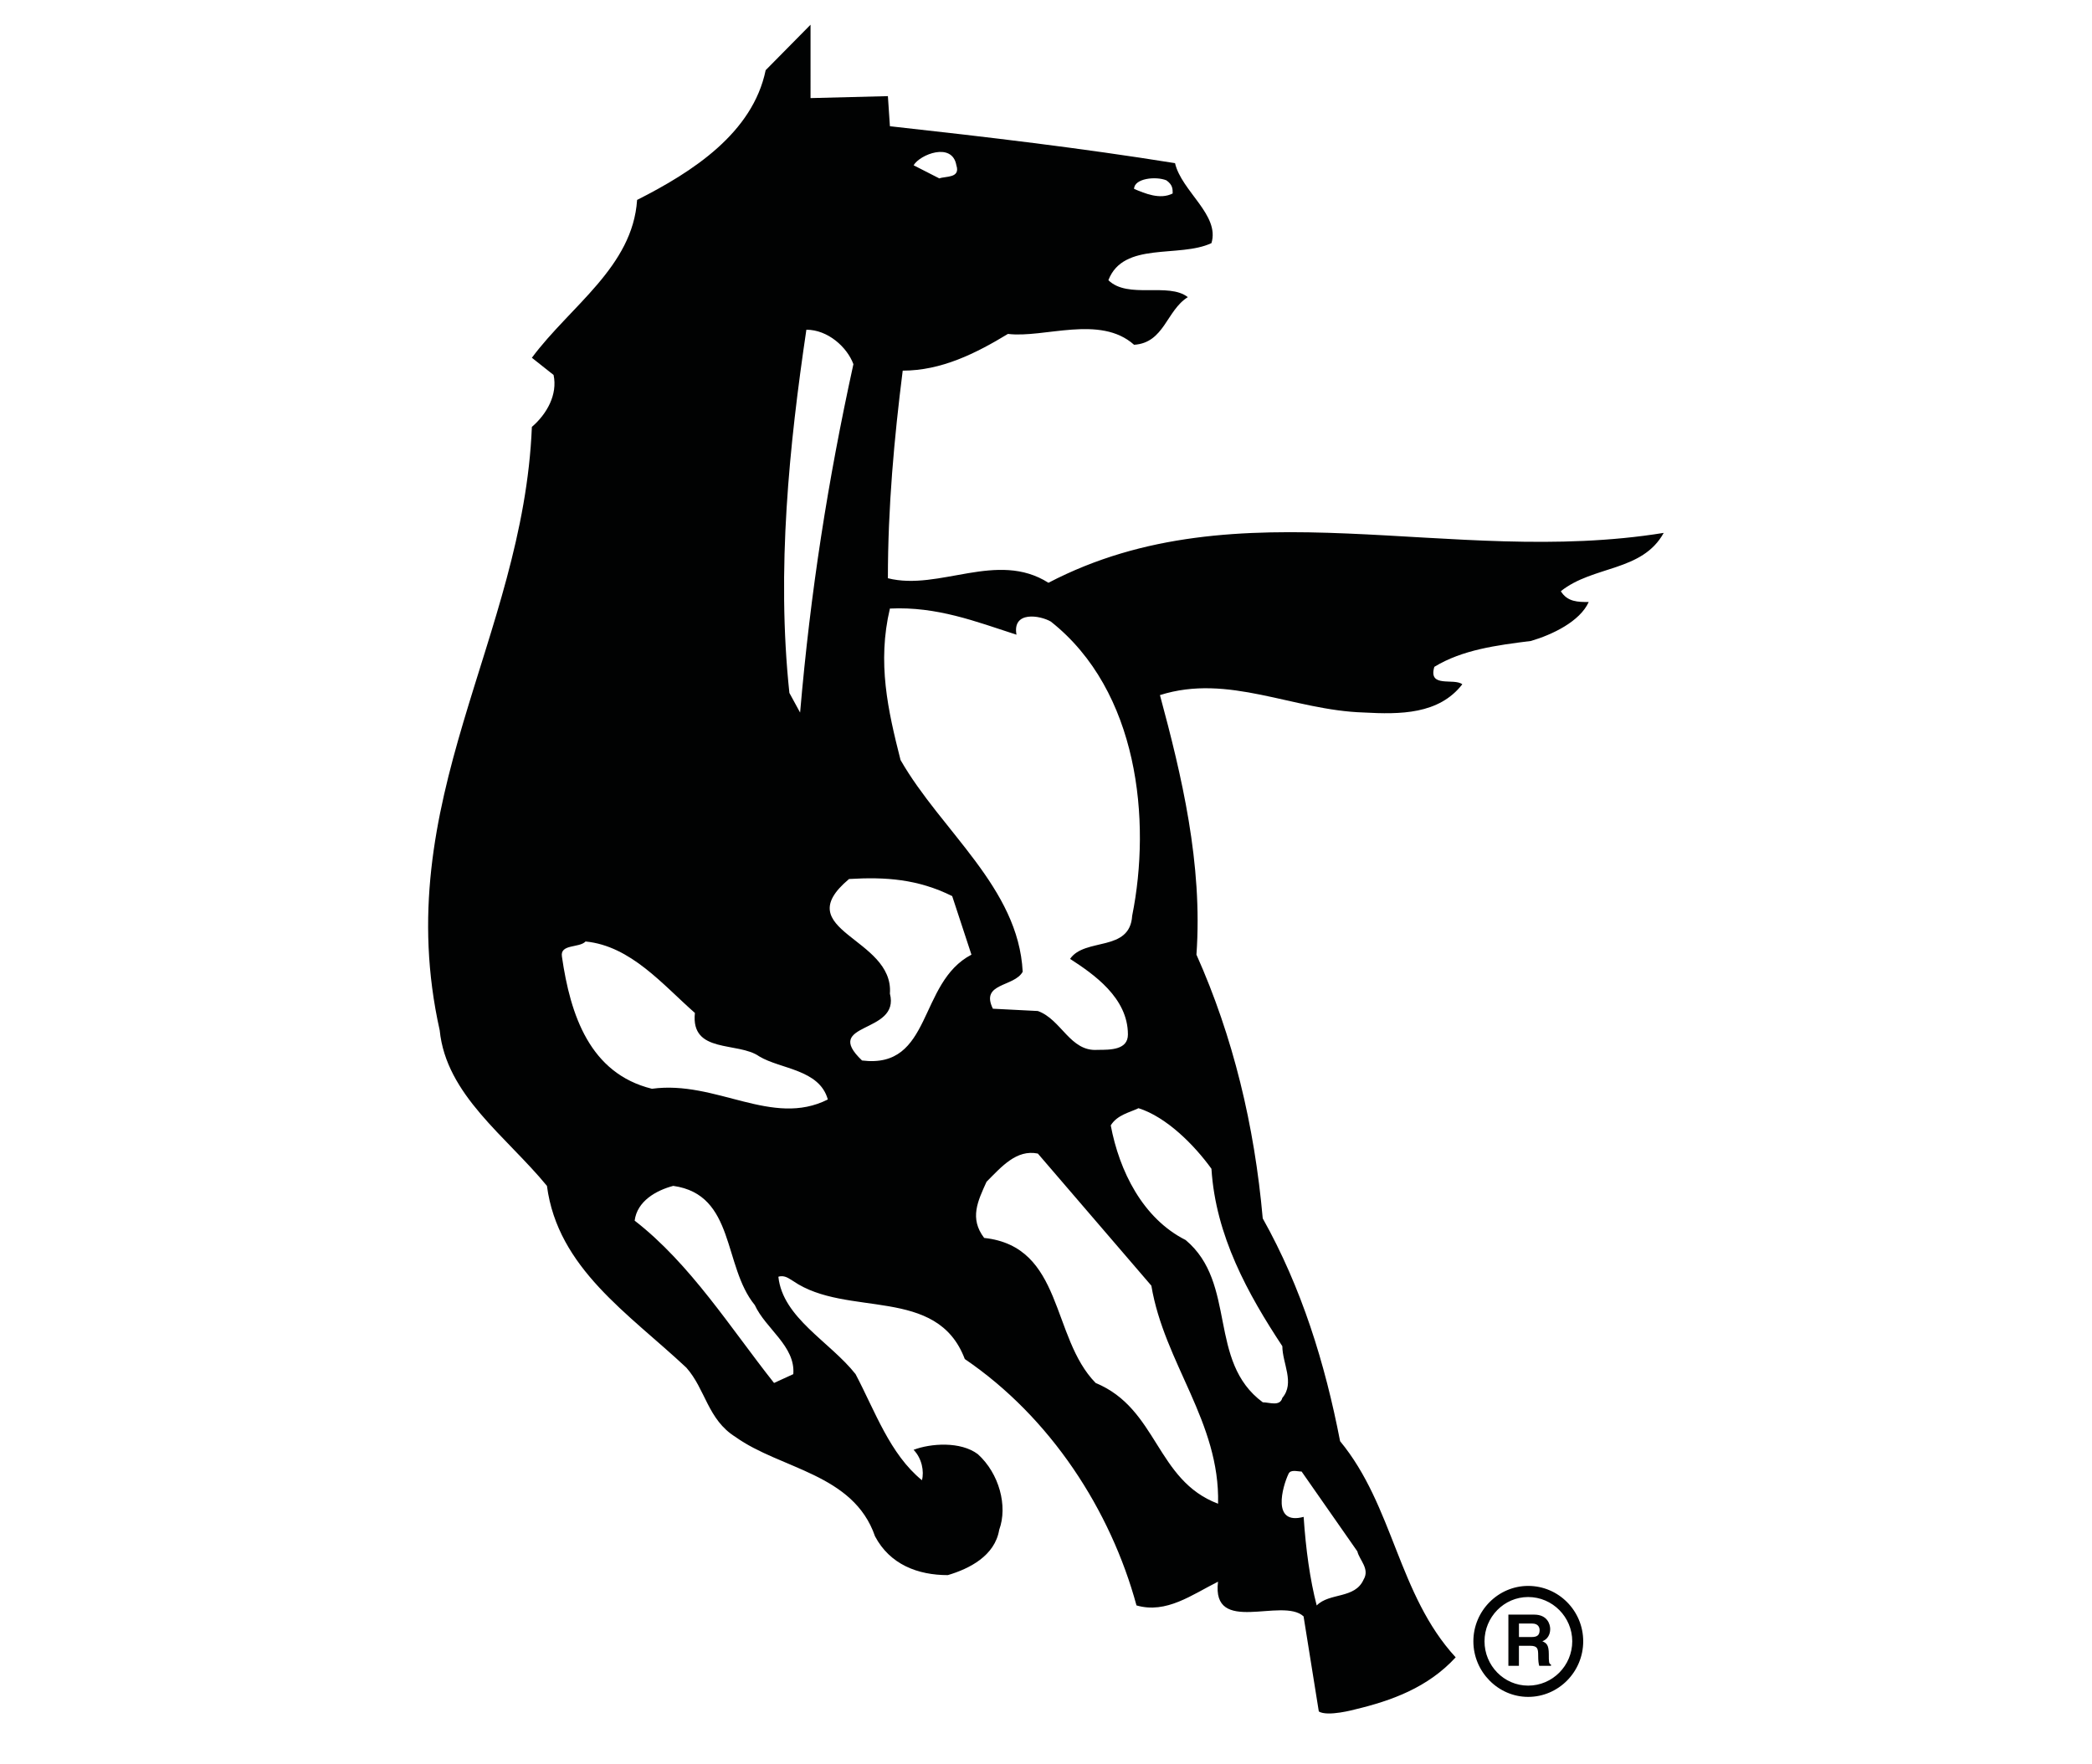 <?xml version="1.0" encoding="utf-8"?>
<!-- Generator: Adobe Illustrator 19.2.0, SVG Export Plug-In . SVG Version: 6.00 Build 0)  -->
<svg version="1.1" id="Слой_1" xmlns="http://www.w3.org/2000/svg" xmlns:xlink="http://www.w3.org/1999/xlink" x="0px" y="0px"
	 viewBox="0 0 83 70" style="enable-background:new 0 0 83 70;" xml:space="preserve">
<style type="text/css">
	.st0{fill-rule:evenodd;clip-rule:evenodd;fill:#010202;}
</style>
<g>
	<g>
		<path class="st0" d="M66.008,21.142c-8.502,1.376-16.838-1.97-24.411,1.979c-2.036-1.292-4.33,0.336-6.37-0.18
			c0-2.823,0.252-5.572,0.588-8.236c1.534,0,2.9-0.683,4.175-1.457c1.441,0.176,3.653-0.774,5.005,0.431
			c1.199-0.077,1.282-1.363,2.132-1.89c-0.767-0.602-2.378,0.089-3.152-0.673c0.598-1.552,2.81-0.87,4.089-1.47
			c0.342-1.116-1.186-2.057-1.445-3.173c-3.74-0.6-7.393-1.032-11.312-1.465l-0.08-1.194l-3.069,0.078V0.981l-1.78,1.803
			c-0.515,2.49-2.893,4.033-5.101,5.148c-0.176,2.657-2.647,4.205-4.175,6.262l0.861,0.682c0.166,0.774-0.263,1.548-0.861,2.061
			c-0.339,8.41-5.689,14.845-3.657,23.939c0.256,2.57,2.644,4.207,4.255,6.173c0.429,3.267,3.235,5.06,5.53,7.211
			c0.764,0.859,0.847,2.062,1.949,2.749c1.787,1.281,4.68,1.452,5.537,3.942c0.591,1.119,1.697,1.541,2.889,1.541
			c0.85-0.251,1.866-0.762,2.039-1.799c0.345-0.941,0-2.232-0.847-2.999c-0.684-0.516-1.87-0.432-2.551-0.173
			c0.332,0.338,0.425,0.859,0.332,1.206c-1.272-1.034-1.863-2.749-2.634-4.21c-1.016-1.287-2.889-2.228-3.062-3.863
			c0.259-0.08,0.435,0.087,0.591,0.174c2.132,1.461,5.702,0.169,6.805,3.091c3.411,2.319,5.789,6.008,6.812,9.775
			c1.186,0.345,2.212-0.432,3.235-0.941c-0.263,2.146,2.551,0.6,3.394,1.376l0.605,3.773c0.349,0.218,1.431-0.08,1.431-0.08
			c1.455-0.347,2.896-0.868,3.999-2.068c-2.292-2.491-2.461-6.003-4.586-8.576c-0.598-3.093-1.528-6.092-3.069-8.839
			c-0.328-3.691-1.175-7.207-2.63-10.464c0.256-3.6-0.591-7.124-1.448-10.297c2.724-0.865,5.277,0.603,8.077,0.69
			c1.448,0.08,2.989,0.08,3.919-1.119c-0.332-0.262-1.365,0.164-1.11-0.692c1.11-0.678,2.468-0.856,3.833-1.027
			c0.847-0.249,1.942-0.771,2.292-1.545c-0.422,0-0.843,0-1.106-0.429C63.209,22.43,65.154,22.689,66.008,21.142z M46.277,7.155
			c0.249,0.176,0.249,0.34,0.249,0.521c-0.505,0.256-1.096,0-1.531-0.181C44.995,7.078,45.856,6.982,46.277,7.155z M37.944,6.557
			c0.169,0.521-0.425,0.425-0.677,0.521l-1.02-0.521C36.496,6.131,37.778,5.617,37.944,6.557z M35.307,24.144
			c1.87-0.089,3.408,0.516,5.022,1.037c-0.173-0.95,0.93-0.772,1.362-0.521c3.48,2.749,3.989,7.891,3.228,11.671
			c-0.09,1.456-1.873,0.854-2.464,1.712c0.93,0.603,2.295,1.541,2.295,3c0,0.609-0.681,0.609-1.196,0.609
			c-1.099,0.085-1.438-1.206-2.378-1.541l-1.783-0.091c-0.511-1.036,0.843-0.852,1.182-1.466c-0.166-3.332-3.225-5.574-4.846-8.401
			C35.228,28.182,34.799,26.291,35.307,24.144z M31.993,13.081c0.85,0,1.614,0.687,1.866,1.367
			c-1.016,4.641-1.701,9.01-2.115,13.822l-0.425-0.779C30.8,22.607,31.319,17.627,31.993,13.081z M31.474,54.518l-0.764,0.35
			c-1.704-2.148-3.315-4.723-5.53-6.44c0.097-0.772,0.85-1.2,1.531-1.379c2.468,0.345,1.966,3.18,3.235,4.728
			C30.379,52.721,31.564,53.409,31.474,54.518z M25.865,43.196c-2.461-0.607-3.235-2.918-3.57-5.241
			c-0.086-0.513,0.688-0.336,0.937-0.602c1.797,0.176,3.069,1.721,4.338,2.835c-0.173,1.635,1.707,1.125,2.554,1.724
			c0.843,0.509,2.385,0.509,2.72,1.709C30.628,44.739,28.416,42.848,25.865,43.196z M34.201,42.074
			c-1.621-1.541,1.527-1.03,1.106-2.652c0.166-2.237-4.078-2.49-1.621-4.548c1.445-0.087,2.727,0,4.092,0.678l0.764,2.324
			C36.413,38.984,37.001,42.422,34.201,42.074z M43.471,54.869c-1.78-1.811-1.272-5.413-4.424-5.755
			c-0.591-0.774-0.255-1.458,0.094-2.228c0.598-0.6,1.189-1.292,2.036-1.119l4.503,5.241c0.515,3.079,2.727,5.405,2.647,8.651
			C45.856,58.729,45.938,55.89,43.471,54.869z M51.641,58.382l2.212,3.168c0.08,0.344,0.505,0.692,0.246,1.121
			c-0.342,0.771-1.355,0.509-1.859,1.025c-0.266-1.025-0.432-2.225-0.518-3.515c-1.279,0.345-0.843-1.199-0.598-1.712
			C51.212,58.291,51.468,58.382,51.641,58.382z M48.064,46.37c0.166,2.657,1.448,4.971,2.813,7.04c0,0.676,0.505,1.459,0,2.049
			c-0.093,0.354-0.518,0.176-0.777,0.176c-2.202-1.625-1.009-4.716-3.059-6.437c-1.704-0.858-2.633-2.741-2.972-4.549
			c0.259-0.422,0.76-0.514,1.102-0.682C46.277,44.316,47.383,45.425,48.064,46.37z M61.449,65.629c0-0.373-0.093-0.441-0.256-0.513
			c0.194-0.071,0.311-0.253,0.311-0.485c0-0.178-0.104-0.572-0.636-0.572h-1.023v2.031h0.418v-0.795h0.439
			c0.304,0,0.325,0.117,0.325,0.385c0,0.213,0.017,0.321,0.041,0.41h0.467v-0.052C61.449,66.011,61.449,65.931,61.449,65.629z
			 M60.765,64.948h-0.501v-0.535h0.526c0.245,0,0.294,0.159,0.294,0.263C61.083,64.881,60.979,64.948,60.765,64.948z M60.63,62.92
			c-1.189,0-2.174,0.987-2.174,2.197c0,1.212,0.985,2.206,2.174,2.206c1.206,0,2.184-0.994,2.184-2.206
			C62.814,63.907,61.837,62.92,60.63,62.92z M60.63,66.876c-0.961,0-1.732-0.795-1.732-1.759c0-0.959,0.771-1.756,1.732-1.756
			c0.968,0,1.749,0.797,1.749,1.756C62.379,66.081,61.598,66.876,60.63,66.876z"/>
	</g>
</g>
</svg>
